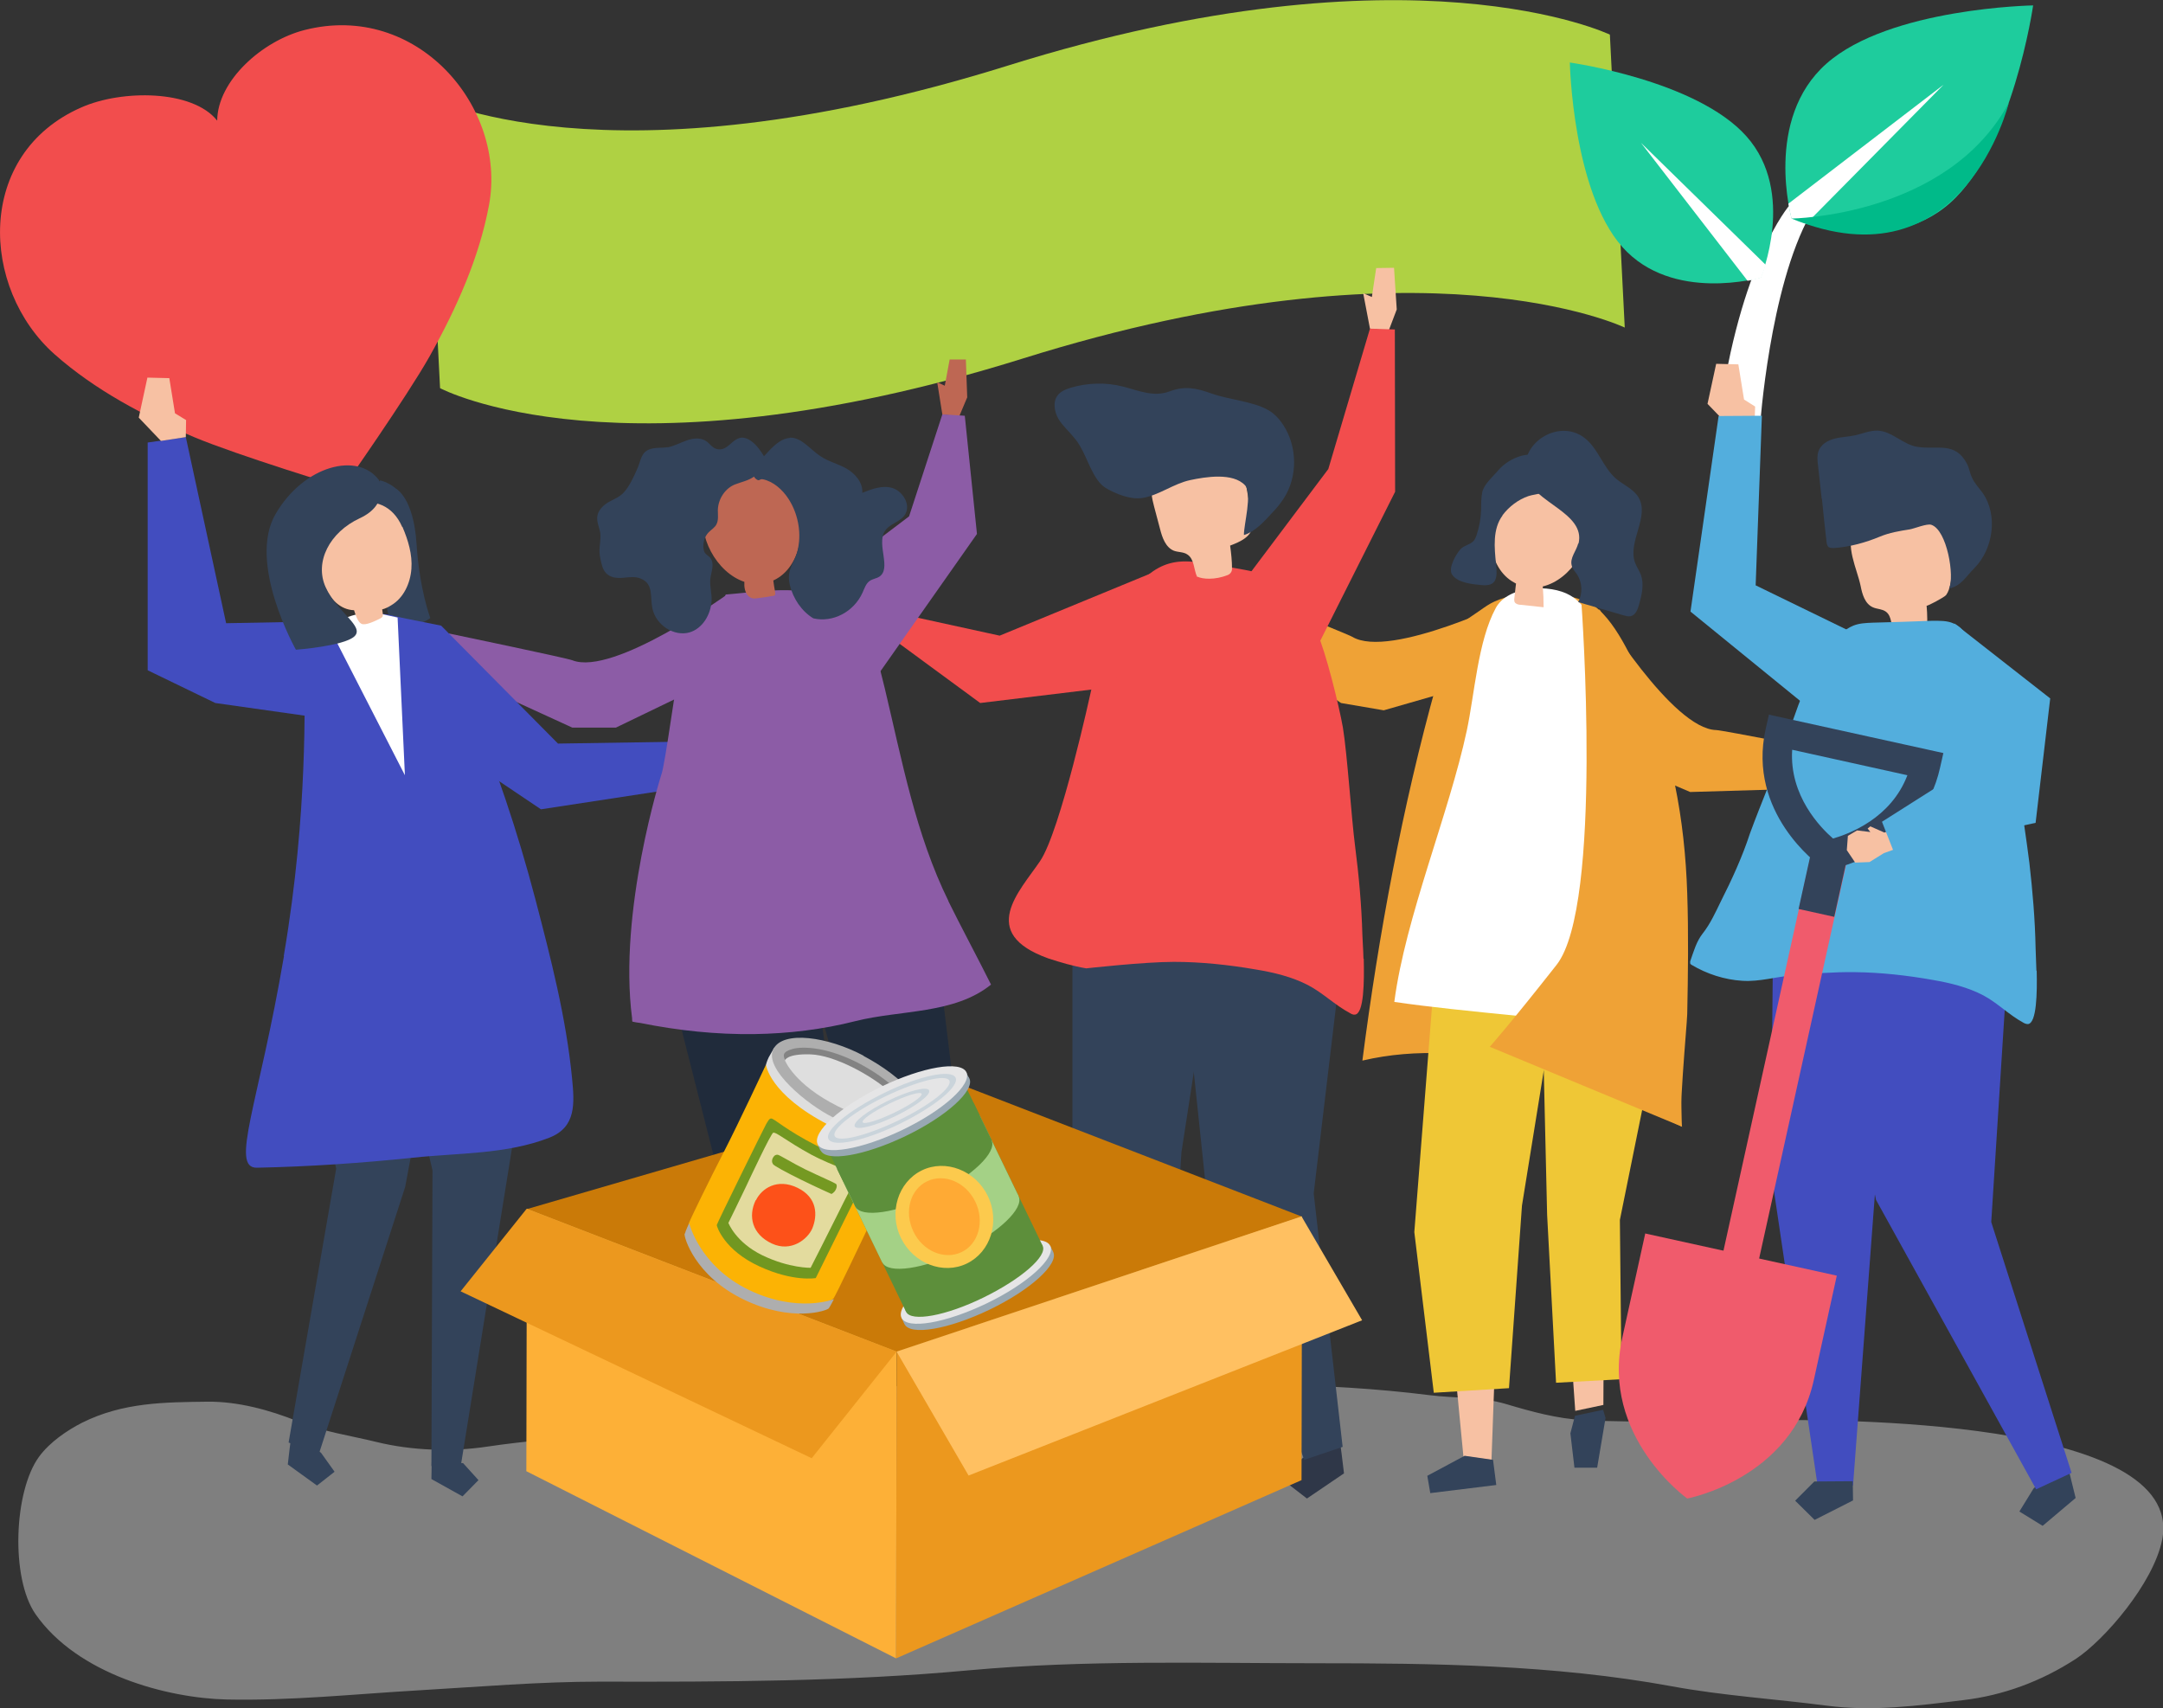 <svg xmlns="http://www.w3.org/2000/svg" id="Layer_2" viewBox="0 0 79.97 63.15"><rect x="0" y="0" width="79.97" height="63.15" fill="#333333" stroke="none"/><defs><style>.cls-1{fill:#be6753;}.cls-2{fill:#fcca4d;}.cls-3{fill:#ec981e;}.cls-4{fill:#fff;}.cls-5{fill:#f24d4d;}.cls-6{fill:#ca7a08;}.cls-7{fill:#fd5119;}.cls-8{fill:#ffaa34;}.cls-9{fill:#f05b6c;}.cls-10{fill:#aeaeae;}.cls-11{fill:#5d5954;}.cls-12{fill:#e5e5e6;}.cls-13{fill:#424dbf;}.cls-14{fill:#5d8f3b;}.cls-15{fill:#efa236;}.cls-16{fill:#53aedd;}.cls-17{fill:#dedede;}.cls-18{fill:#719721;}.cls-19{fill:#98a8b3;}.cls-20{fill:#efc736;}.cls-21{fill:#33435a;}.cls-22{opacity:.4;}.cls-23{fill:#fdb037;}.cls-24{fill:#8c5ca6;}.cls-25{fill:#759922;}.cls-26{fill:#ffc061;}.cls-27{fill:#f0f1f1;}.cls-28{fill:#2f3748;}.cls-29{fill:#1ecc9d;}.cls-30{fill:#afd143;}.cls-31{fill:#e3db9e;}.cls-32{fill:#cad4db;}.cls-33{fill:#202b3b;}.cls-34{fill:#a4d186;}.cls-35{fill:#f7c1a3;}.cls-36{fill:#838383;}.cls-37{fill:#fcb304;}.cls-38{fill:#00ba89;}</style></defs><g id="Layer_1-2"><g class="cls-22"><path class="cls-27" d="m37.05,51.13c-2.32,0-4.64.09-6.96.44-.87.13-1.73.43-2.61.55-1.75.24-3.47.68-5.22.89-1.41.16-2.83.26-4.24.47-1.32.2-2.79.15-4.1-.17-.97-.24-1.95-.37-2.9-.76-1.07-.43-2.23-.74-3.34-.73-1.59.02-3.13.02-4.65.78-.53.27-1.19.71-1.59,1.26-.93,1.28-1.05,4.48-.13,5.81,1.56,2.24,4.89,3.11,7.07,3.16,2.39.05,4.72-.2,7.12-.34,2.23-.13,4.45-.32,6.68-.32,4.56.01,9.12,0,13.66-.42,4.27-.39,8.56-.26,12.84-.26s8.76.05,13.12.85c1.9.35,3.84.47,5.75.72,1.71.22,3.35,0,5.06-.21,1.43-.17,2.85-.68,4.15-1.53,1.03-.68,2.86-2.78,3.18-4.4.88-4.54-12.46-4.43-14.51-4.42-2.29.01-4.6.12-6.89,0-.96-.05-1.91-.31-2.85-.59-.94-.28-1.88-.21-2.83-.33-3.96-.5-7.93-.42-11.91-.42-1.29,0-2.59-.02-3.88-.01Z"></path></g><path class="cls-30" d="m37.28,2.42c14.91-4.66,22.24-1.14,22.24-1.14l.55,10.83s-7.33-3.53-22.24,1.14c-14.91,4.66-21.56,1.1-21.56,1.1l-.55-10.83s6.65,3.56,21.56-1.1Z"></path><path class="cls-5" d="m11.26,1.11c-1.57.4-3.22,1.88-3.23,3.35-.91-1.15-3.53-1.15-5.02-.49-3.93,1.72-3.74,6.69-.99,9.13,1.48,1.31,3.3,2.28,5.18,3.07,1.58.66,5.48,1.86,5.49,1.84.01,0,2.35-3.34,3.19-4.83,1-1.78,1.84-3.66,2.2-5.6C18.75,3.95,15.41.05,11.26,1.11Z"></path><path class="cls-15" d="m56.04,22.11s-4.65,2.28-6.05,1.43c-.18-.11-4.32-1.75-4.32-1.75l-.85.95,4.76,3.25,1.58.27,4-1.15.89-3Z"></path><path class="cls-15" d="m59.13,22.52s2.69,4.43,4.32,4.47c.21,0,4.59.86,4.59.86l.21,1.26-5.76.17-1.48-.63-2.75-3.12.87-3Z"></path><path class="cls-15" d="m58.54,22.19s.04.01.06.02c.94.36,1.69,2.01,2.11,2.97,1.1,2.49,1.58,5.09,1.67,7.85.05,1.48.03,2.97,0,4.46-.01.41-.36,4.08-.18,4.17-1.87-.9-3.77-1.74-5.75-2.25s-4.08-.67-6.08-.2c.6-4.66,1.48-9.41,2.74-13.92.15-.54.25-1.11.48-1.62.26-.59.65-.76,1.14-1.11.17-.12.34-.24.52-.32.98-.44,2.3-.4,3.29-.04Z"></path><polygon class="cls-35" points="61.44 36.86 59.31 45.54 59.28 51.94 58.24 52.16 57.82 46.21 56.78 35.32 61.44 36.86"></polygon><polygon class="cls-21" points="58.23 52.34 58.06 52.99 58.21 54.26 59.05 54.26 59.36 52.42 59.27 52.12 58.23 52.34"></polygon><polygon class="cls-35" points="53.27 35.92 53.1 43.41 54.12 54 55.14 54.07 55.49 44.37 57.56 35.56 53.27 35.92"></polygon><polygon class="cls-21" points="54.15 53.82 52.77 54.56 52.88 55.2 55.32 54.9 55.2 53.97 54.15 53.82"></polygon><polygon class="cls-20" points="52.97 36.88 52.29 45.55 53.01 51.49 55.79 51.32 56.27 44.57 57.46 37.2 57.27 36.06 53.27 36.12 52.97 36.88"></polygon><polygon class="cls-20" points="57.2 44.91 57.53 51.12 59.95 50.99 59.89 45.1 61.39 37.7 61.04 35.63 56.99 35.89 57.2 44.91"></polygon><path class="cls-4" d="m51.55,37.04c2.48.37,6.62.66,9.1,1.03.13-4.49-.33-9.68-1.42-14.02-.2-.79-.49-1.64-1.18-2.04-.74-.43-2.3-.37-2.75.47-.66,1.22-.78,3.17-1.07,4.53-.66,3.08-2.27,6.9-2.68,10.03Z"></path><path class="cls-35" d="m55.4,18.53c.66-1.75,2.86-1.05,3.26.53.26,1.04-.57,2.37-1.62,2.62.02.26.03.51.03.77-.28-.03-.56-.06-.84-.09-.09,0-.19-.03-.23-.1-.02-.05-.02-.1-.01-.16.02-.18.04-.35.06-.53-.02,0-.04-.02-.06-.03-.5-.26-.79-.82-.86-1.37-.07-.56.07-1.12.27-1.65Z"></path><path class="cls-21" d="m55.55,19.06c-.37.5-.3,1.19-.24,1.78.06.52.03.85-.54.79-.32-.03-.9-.08-1.09-.4-.14-.24.15-.74.32-.93.13-.14.35-.16.48-.3.05-.06.08-.13.11-.21.1-.3.16-.62.17-.94,0-.22,0-.44.04-.65.07-.31.4-.58.6-.82.37-.44,1.31-.88,1.78-.28.11.14.13.32.15.49,0,.1.02.21-.01.31-.13.39-.5.34-.81.44-.38.13-.72.39-.96.71Z"></path><path class="cls-21" d="m58.35,20.09c-.07.28-.32.54-.24.82.03.13.13.23.2.33.19.3.21.7.04,1.02.56.16,1.12.33,1.68.49.08.02.17.05.26.03.18-.04.26-.25.31-.43.1-.36.19-.74.07-1.09-.06-.16-.16-.3-.22-.46-.28-.78.55-1.7.13-2.41-.19-.32-.56-.46-.84-.7-.48-.42-.66-1.13-1.17-1.51-.97-.73-2.46.24-2.14,1.43.26.97,2.21,1.35,1.93,2.49Z"></path><path class="cls-15" d="m58.47,22.32s.81,11.15-.92,13.35c-1.73,2.2-2.47,3.03-2.47,3.03l7.1,2.95s-.18-16.26-3.72-19.33Z"></path><path class="cls-24" d="m26.88,21.98s-4.2,3.03-5.72,2.43c-.19-.08-4.56-.99-4.56-.99l-.68,1.08,5.24,2.4h1.61s3.75-1.81,3.75-1.81l.36-3.11Z"></path><path class="cls-21" d="m14.64,18.07s.65.32.76,2.03.51,2.75.51,2.75c0,0-.51.38-.98.22-.47-.16-.64-.18-.63-.88,0-.7-.41-3.96-.41-3.96l.74-.15Z"></path><path class="cls-21" d="m13.41,18.93c.66.03,1.29.5,1.5,1.13.27-.4.33-.92.17-1.37s-.56-.81-1.02-.93c-.34.29-.56.73-.59,1.17h-.05Z"></path><polygon class="cls-13" points="12.62 22.96 8.36 23.04 6.87 16.16 5.46 16.36 5.46 24.78 7.96 25.99 12.55 26.64 12.62 22.96"></polygon><polygon class="cls-21" points="10.71 53.54 10.64 54.14 11.72 54.92 12.37 54.41 11.87 53.71 10.79 52.93 10.71 53.54"></polygon><polygon class="cls-21" points="11.14 34.99 10.92 36.83 12.43 43.2 10.67 53.33 11.79 53.75 14.98 43.88 15.52 41 15.63 34.89 11.14 34.99"></polygon><polygon class="cls-21" points="19.77 37.23 17.03 54.23 15.95 54.2 15.99 43.27 14.2 35.56 19.77 37.23"></polygon><polygon class="cls-21" points="15.96 54.07 15.95 54.68 17.1 55.32 17.69 54.72 17.12 54.09 15.96 54.07"></polygon><path class="cls-13" d="m10.49,35.35c.93-5.46.73-9.46.8-10.56.07-1.1.83-1.65.83-1.65.33-.07.62-.28.96-.36,2.26-.53,3.45,1.26,4.25,3.17.99,2.36,1.81,4.8,2.46,7.28.57,2.18,1.14,4.38,1.36,6.63.09.93.16,1.81-.84,2.2-1.59.62-3.37.56-5.04.74-1.92.2-3.84.33-5.77.37-1.01.02.07-2.37,1-7.83Z"></path><polygon class="cls-35" points="5.95 16.3 5.13 15.44 5.45 13.96 6.26 13.98 6.47 15.28 6.88 15.53 6.87 16.16 5.95 16.3"></polygon><polygon class="cls-13" points="14.17 22.7 16.31 23.13 20.63 27.49 25.76 27.41 26.02 29 20 29.92 15.14 26.65 14.17 22.7"></polygon><polygon class="cls-4" points="14.7 22.83 14.97 28.66 12.1 23.06 12.98 22.77 13.6 22.59 14.7 22.83"></polygon><polygon class="cls-35" points="25.81 27.81 26.77 27.24 27.97 27.57 27.96 28.22 25.93 28.56 25.81 27.81"></polygon><path class="cls-35" d="m14.87,19.48c-.71-1.63-2.77-.86-3.07.66-.17.86.26,2.38,1.29,2.42.05.15.13.43.27.5.15.08.52-.11.67-.18.04-.02.08-.04.11-.08.03-.05.01-.15-.01-.27.11-.03.22-.08.33-.15.46-.27.71-.81.75-1.35.04-.53-.12-1.06-.33-1.55Z"></path><path class="cls-21" d="m14.01,17.76s.41.88-.71,1.4c-1.12.52-1.68,1.62-1.26,2.55.42.93,1.46,1.45,1.06,1.82-.4.36-2.16.49-2.16.49,0,0-1.81-3.21-.75-5.02,1.05-1.8,3.05-2.31,3.83-1.24Z"></path><path class="cls-4" d="m66.16,7.59s-1.84,2.1-2.61,7.93l1.52.25s.35-5.14,1.86-7.84l-.77-.35Z"></path><path class="cls-29" d="m75.17.2s-5.31.09-7.64,2.15c-2.33,2.06-1.29,5.73-1.29,5.73,0,0,3.52,1.49,5.85-.57,2.33-2.06,3.08-7.32,3.08-7.32Z"></path><path class="cls-4" d="m66.24,8.08s.2.09.54.19l5.08-5.14-5.74,4.4c.06.35.12.56.12.56Z"></path><path class="cls-29" d="m58.04,2.32s.1,4.74,1.94,6.81c1.85,2.08,5.12,1.13,5.12,1.13,0,0,1.32-3.14-.53-5.22-1.85-2.08-6.54-2.73-6.54-2.73Z"></path><path class="cls-4" d="m65.11,10.27s.08-.18.17-.48l-4.61-4.51,3.94,5.1c.31-.05.5-.11.5-.11Z"></path><path class="cls-38" d="m66.24,8.08s5.76-.07,8.03-4.28c0,0-1.67,6.89-8.03,4.28Z"></path><polygon class="cls-28" points="49.6 53.73 49.69 54.47 48.32 55.4 47.49 54.76 48.13 53.93 49.5 53 49.6 53.73"></polygon><polygon class="cls-21" points="49.64 53.49 48.57 44.12 49.82 33.63 49.53 31.4 43.83 31.19 43.63 34.82 44.61 44.14 48.22 53.97 49.64 53.49"></polygon><polygon class="cls-21" points="39.65 32.25 39.65 41.7 41.58 53.87 42.95 53.86 43.68 42.6 45.42 31.33 39.65 32.25"></polygon><polygon class="cls-28" points="42.95 54.43 41.48 55.19 40.73 54.46 41.46 53.71 42.94 53.69 42.95 54.43"></polygon><path class="cls-5" d="m50.41,35.44c-.01-.41-.04-.75-.04-.87-.03-1.1-.13-2.2-.27-3.29-.13-.98-.29-3.41-.45-4.38-.14-.8-.63-2.8-.97-3.55-.87-1.85-.6-2.02-4.4-2.56-1.67-.24-2.06.8-3.42,2-.13.12-.13.82-.16,1-.05.33-.11.65-.18.98-.05.26-.11.51-.18.76h0s-1.13,5.2-1.89,6.31c-.75,1.11-2.31,2.65.3,3.59.46.15.93.29,1.41.37,0,0,2.14-.24,3.24-.24,1.01,0,2.03.11,3.02.28.67.11,1.34.27,1.94.58.57.3.98.73,1.56,1.04.05.03.11.06.18.05.33-.05.34-1.21.32-2.07Z"></path><path class="cls-35" d="m44.27,21.32c.19.09.64.13,1.12-.06.1-.04.16-.13.16-.23,0-.29-.03-.57-.07-.86.35-.13.76-.31.82-.68.02-.12,0-.24-.02-.35-.08-.48-.17-.96-.25-1.44-.03-.17-.06-.34-.15-.48-.16-.25-.47-.36-.76-.41-.75-.13-1.56.04-2.14.52-.15.13-.29.29-.36.48-.1.29-.03.62.05.92.07.28.15.55.22.83.08.32.21.68.51.8.16.06.36.04.5.14.26.17.23.55.36.83Z"></path><path class="cls-21" d="m39.95,16.52c-.07-.12-.15-.24-.24-.34-.19-.24-.43-.44-.58-.7-.15-.26-.21-.62-.03-.86.12-.16.31-.23.5-.29.62-.18,1.29-.2,1.91-.04.6.15,1.13.4,1.73.18.56-.21.97-.13,1.56.08.64.23,1.49.28,2.07.6.24.13.43.34.58.57.52.8.53,1.91.01,2.71-.12.18-.25.35-.4.5-.3.33-.66.73-1.07.85-.01-.37.32-1.54.04-1.84-.45-.48-1.47-.31-2.03-.19-.61.13-1.15.56-1.76.66-.44.07-.99-.15-1.36-.37-.46-.28-.67-1.09-.94-1.53Z"></path><polygon class="cls-1" points="32.07 23.13 30.89 22.37 31.19 21.85 32.12 22.19 32.14 21.88 33.07 22.65 32.83 23.23 32.07 23.13"></polygon><polygon class="cls-5" points="43.1 20.97 36.96 23.5 33.07 22.65 32.7 23.39 36.24 25.99 41.12 25.4 43.1 20.97"></polygon><polygon class="cls-35" points="51.64 11.44 51.54 9.9 50.88 9.91 50.72 10.98 50.4 10.84 50.65 12.15 51.34 12.23 51.64 11.44"></polygon><polygon class="cls-5" points="45.75 21.81 49.11 17.34 50.65 12.15 51.57 12.18 51.58 18.18 48.4 24.51 45.75 21.81"></polygon><polygon class="cls-21" points="26.05 54.4 26.01 55.04 27.27 55.75 27.94 55.14 27.33 54.46 26.08 53.76 26.05 54.4"></polygon><polygon class="cls-33" points="24.99 34.88 24.89 36.84 27.07 45.43 25.99 54.19 27.25 54.51 30.74 43.98 30.79 40.82 29.91 34.31 24.99 34.88"></polygon><polygon class="cls-33" points="34.59 34.68 35.58 42.84 35.19 53.55 34 53.68 32.19 44.04 29.51 34.49 34.59 34.68"></polygon><polygon class="cls-21" points="34.07 54.17 35.42 54.67 35.99 53.96 35.28 53.39 34 53.53 34.07 54.17"></polygon><path class="cls-24" d="m35.07,33.32c-1.22-2.48-1.72-5.2-2.36-7.88-.19-.79-.39-1.6-.83-2.28-.51-.78-1.2-1.13-1.98-1.27-.98-.17-2.09.01-3.07.09-.59,1.86-.98.81-1.68,2.63-.14.38-.55,3.65-.7,4.03h0s-1.6,5.04-1.08,9.01c0,.04,0,.08.01.12.1.02.2.04.3.05,1.39.28,2.8.43,4.22.41,1.26-.02,2.51-.17,3.73-.48,1.67-.42,3.65-.25,5.01-1.35-.4-.81-1.18-2.27-1.58-3.09Z"></path><polygon class="cls-1" points="35.76 14.69 35.71 13.29 35.11 13.29 34.93 14.26 34.65 14.13 34.84 15.32 35.46 15.4 35.76 14.69"></polygon><polygon class="cls-24" points="30.03 21.8 33.61 19.09 34.84 15.32 35.67 15.37 36.12 19.74 32.31 25.16 30.03 21.8"></polygon><path class="cls-1" d="m26.04,18.77c.5-1.58,2.79-2.16,3.34-.34.17.55.27,1.13.17,1.69-.1.56-.44,1.11-.96,1.34,0,0,0,0,0,0,.02.15.04.29.07.44,0,.03,0,.07,0,.09-.02.03-.06.04-.09.04-.17.03-.35.06-.52.08-.09.01-.18.03-.26,0-.18-.06-.26-.27-.27-.46,0-.05,0-.09,0-.14-1.03-.34-1.78-1.73-1.46-2.76Z"></path><path class="cls-21" d="m29.2,16.18c.42-.02.74.42,1.11.67.3.21.66.29.98.47.32.18.62.52.59.9.35-.14.74-.29,1.11-.18.37.11.68.59.49.95-.17.32-.61.36-.78.67-.28.5.26,1.36-.19,1.66-.11.07-.25.08-.36.16-.13.09-.19.27-.26.43-.32.71-1.1,1.12-1.82.95-.43-.26-.75-.73-.87-1.24-.14-.62.21-.8.31-1.37.12-.61-.02-1.29-.36-1.81-.22-.34-.56-.64-.94-.72-.15-.03-.12.11-.28-.03-.07-.06-.15-.27-.17-.36.45-.3.88-1.11,1.44-1.14Z"></path><path class="cls-21" d="m24.69,16.53c-.22.04-.45,0-.67.08-.32.11-.33.43-.45.7-.13.3-.31.7-.53.92-.16.16-.38.24-.57.35-.19.12-.37.3-.39.54-.02.23.12.45.12.68,0,.34-.08.51,0,.87.04.18.08.38.2.51.16.18.41.2.64.18.22-.02.46-.06.67.04.46.2.32.67.41,1.09.13.63.81,1.05,1.37.89.48-.14.79-.65.82-1.18.01-.26-.07-.52-.05-.78.02-.25.19-.59-.02-.82-.05-.05-.12-.09-.17-.15-.04-.05-.05-.11-.06-.17-.03-.21.04-.44.18-.59.1-.11.24-.18.3-.31.08-.15.05-.35.05-.52.01-.43.29-.83.66-.96.24-.09.46-.13.68-.28.03-.02.54-.39.54-.3,0-.16-.08-.3-.16-.43-.13-.22-.28-.43-.48-.58-.65-.46-.77.46-1.31.28-.13-.04-.22-.17-.33-.26-.21-.16-.49-.14-.74-.05-.24.08-.47.21-.72.26Z"></path><polygon class="cls-6" points="19.48 44.7 33.15 49.98 48.14 44.98 35.42 40.06 19.48 44.7"></polygon><path class="cls-11" d="m38.24,50.73c.74,0,1.33-.14,1.36-.15l-.04-.16s-1.33.32-2.5,0l-.04.16c.41.11.84.15,1.22.15Z"></path><polygon class="cls-21" points="40.16 48.29 42.55 48.32 43.26 50.6 41.3 51.98 39.39 50.55 40.16 48.29"></polygon><polygon class="cls-23" points="33.13 61.31 19.46 54.39 19.48 44.69 33.15 49.97 33.13 61.31"></polygon><polygon class="cls-3" points="33.13 61.31 48.12 54.72 48.14 44.97 33.15 49.97 33.13 61.31"></polygon><polygon class="cls-26" points="33.15 49.97 35.81 54.55 50.36 48.81 48.12 44.97 33.15 49.97"></polygon><polygon class="cls-3" points="17.03 47.74 30.01 53.91 33.15 49.97 19.47 44.69 17.03 47.74"></polygon><polygon class="cls-35" points="63.96 15.79 63.13 14.93 63.45 13.45 64.27 13.47 64.48 14.77 64.89 15.03 64.87 15.65 63.96 15.79"></polygon><path class="cls-35" d="m70.01,23.43c.41-.02.82-.04,1.23-.06.02-.33.02-.65-.01-.98,0,.04.66-.31.72-.39.17-.23.18-.6.25-.87.15-.57.28-1.21-.02-1.72-.31-.52-.99-.7-1.6-.72-.77-.02-1.62.21-2.02.87-.36.6.1,1.47.23,2.1.06.31.16.66.45.79.15.07.34.06.48.16.24.17.19.54.3.81Z"></path><path class="cls-21" d="m67.35,18.43c-.05-.42-.09-.85-.14-1.27-.02-.16-.03-.32.02-.47.08-.25.34-.41.59-.47.25-.07.52-.07.78-.13.27-.06.54-.18.82-.17.53.02.94.52,1.47.6.73.12,1.4-.22,1.84.64.08.16.1.34.18.5.09.21.26.38.39.56.58.83.39,2.08-.3,2.78-.34.34-.48.65-.94.76.21-.44-.07-2.17-.66-2.36-.16-.05-.62.14-.79.17-.38.06-.75.12-1.11.27-.53.22-1.11.38-1.69.42-.07,0-.16,0-.21-.04-.05-.05-.06-.12-.07-.19-.06-.53-.12-1.06-.17-1.59Z"></path><polygon class="cls-21" points="76.57 54.69 76.74 55.38 75.52 56.41 74.66 55.88 75.19 55.02 76.4 54 76.57 54.69"></polygon><polygon class="cls-13" points="73.74 33.32 74.24 35.42 73.62 45.18 76.59 54.45 75.28 55.06 69.36 44.36 68.65 40.94 68.28 33.7 73.74 33.32"></polygon><polygon class="cls-13" points="65.56 34.17 65.47 43.24 67.2 54.92 68.51 54.92 69.32 44.13 71.1 33.34 65.56 34.17"></polygon><polygon class="cls-21" points="68.5 54.76 68.51 55.47 67.09 56.19 66.37 55.48 67.08 54.77 68.5 54.76"></polygon><path class="cls-16" d="m75.3,35.88c.02.83,0,1.94-.32,1.98-.06,0-.12-.02-.17-.05-.55-.3-.94-.72-1.48-1.01-.57-.3-1.22-.46-1.86-.57-.95-.17-1.93-.28-2.9-.29-.76-.01-1.53.05-2.29.12-.63.05-1.22.24-1.86.2-.66-.04-1.31-.25-1.88-.59-.02-.01-.04-.03-.05-.05,0-.02,0-.05,0-.08.13-.37.23-.74.47-1.04.27-.34.47-.78.66-1.17.41-.81.8-1.66,1.08-2.52.43-1.17.93-2.32,1.35-3.5.29-.82.55-1.65.95-2.42.31-.61.86-1.49,1.52-1.76.22-.09.47-.1.72-.11.73-.02,1.47-.04,2.2-.07.27,0,.55-.01.79.1.37.16.57.55.76.91.81,1.61,1.33,3.34,1.63,5.13.15.93.29,1.87.41,2.81.12,1.05.21,2.1.23,3.15,0,.12.02.45.03.84Z"></path><polygon class="cls-16" points="66.7 26.03 62.5 22.61 63.54 15.38 65.14 15.37 64.91 21.64 68.63 23.45 66.7 26.03"></polygon><rect class="cls-9" x="64.84" y="30.78" width="1.35" height="20.91" transform="translate(10.43 -13.15) rotate(12.45)"></rect><path class="cls-9" d="m60.83,45.59l-.85,3.86c-.81,3.66,2.4,5.95,2.4,5.95,0,0,3.87-.72,4.68-4.38l.85-3.86-7.09-1.56Z"></path><path class="cls-21" d="m67.51,32.16l-.19-.13c-.11-.08-2.73-1.98-2.04-5.08l.12-.53,6.45,1.42-.12.53c-.68,3.1-3.86,3.72-3.99,3.75l-.23.04Zm-1.25-4.44c-.11,1.7,1.05,2.88,1.51,3.28.59-.17,2.14-.74,2.75-2.34l-4.25-.94Z"></path><rect class="cls-21" x="66.79" y="31" width="1.35" height="2.78" transform="translate(8.56 -13.78) rotate(12.45)"></rect><polygon class="cls-35" points="70.27 30.54 69.67 30.78 69.15 30.55 69.05 30.63 69.15 30.76 68.66 30.7 68.32 30.9 68.28 31.43 68.59 31.89 69.12 31.87 69.65 31.54 70.49 31.24 70.27 30.54"></polygon><polygon class="cls-16" points="69.58 30.38 72.94 28.25 72.26 23.05 75.8 25.82 75.26 30.42 70.04 31.55 69.58 30.38"></polygon><path class="cls-37" d="m30.73,40.03l-2.41-.67s-1.03,2.2-1.55,3.21c-.52,1.01-1.23,2.46-1.3,2.65-.06.17.18.91.18.91l1.37,1.4,1.64.72,1.72.02s.35-.18.43-.26c.07-.06,1.03-2.11,1.5-3.08.4-.82,1.51-3.02,1.51-3.02l-3.09-1.91h0Z"></path><path class="cls-10" d="m25.31,45.61c-.03.12.38,1.56,2.18,2.43s3.09.41,3.15.33.19-.34.19-.34c0,0-1.33.53-3.14-.34-1.83-.88-2.21-2.47-2.21-2.47,0,0-.13.27-.16.39Z"></path><path class="cls-17" d="m29.67,38.54l-1.05.2s-.14.24-.2.35c-.08.17-.1.27-.1.27,0,0,.11,1.09,2.32,2.23,1.99,1.03,3.05.6,3.05.6,0,0,.17-.14.26-.26.14-.2.19-.4.19-.4l-4.46-3Z"></path><path class="cls-10" d="m31.93,39.03c-1.31-.7-2.99-.95-3.34-.24-.36.73,1.28,2.06,2.19,2.51,1.13.56,2.98.96,3.33.31.35-.65-.74-1.81-2.18-2.57h0Z"></path><path class="cls-36" d="m31.46,40s-2.36-.64-2.43-.8-.13-.31.27-.42c.4-.11,1.34-.07,2.55.58,1.27.69,2.03,1.6,1.92,1.98-.02.07-.09.17-.18.18-.02,0-.51,0-.51,0,0,0-1.68-1.55-1.62-1.52h0Z"></path><path class="cls-17" d="m32.92,40.38c-.72-.64-2.07-1.37-2.95-1.4s-.95.22-.95.22c0,0,.34.89,1.96,1.7,1.73.87,2.6.61,2.6.61,0,0,.14-.41-.67-1.13h0Z"></path><path class="cls-18" d="m28.51,41.35c-.07,0-.12.1-.19.22-.07.12-1.82,3.67-1.82,3.72s.27.93,1.58,1.53c1.26.58,2.08.43,2.08.43,0,0,1.11-2.24,1.37-2.77s.62-1.11.59-1.21c-.06-.16-.66-.27-1.88-.89s-1.61-1.03-1.73-1.03h0Z"></path><path class="cls-31" d="m28.59,41.87c-.1.06-.86,1.68-1.01,2s-.65,1.34-.65,1.34c0,0,.27.72,1.26,1.2,1,.48,1.78.46,1.78.46,0,0,.69-1.35.99-1.96s.67-1.32.73-1.43c.05-.09-.97-.4-1.69-.79-.92-.5-1.32-.86-1.41-.81h0Z"></path><path class="cls-25" d="m28.75,42.69c-.06,0-.11.01-.16.09-.07.11-.05.2-.01.26s.48.3,1.05.58c.59.29,1.11.52,1.11.52,0,0,.1-.04.16-.16.05-.1.04-.16.02-.2-.02-.04-.7-.33-1.13-.54-.49-.24-.98-.55-1.04-.55h0Z"></path><path class="cls-7" d="m27.94,44.37c-.29.6-.13,1.26.59,1.6s1.33-.16,1.5-.55c.2-.48.2-1.15-.55-1.51s-1.32.03-1.53.46h0Z"></path><path class="cls-19" d="m38.94,46.29c.21.44-.84,1.4-2.36,2.13s-2.93.97-3.14.53.84-1.4,2.36-2.13,2.93-.97,3.14-.53Z"></path><path class="cls-19" d="m33.33,48.72l5.5-2.66.11.23-5.5,2.66-.11-.23Z"></path><path class="cls-12" d="m38.83,46.06c.21.44-.84,1.4-2.36,2.13s-2.93.97-3.14.53.84-1.4,2.36-2.13,2.93-.97,3.14-.53Z"></path><path class="cls-14" d="m38.55,46.06c.18.38-.8,1.23-2.19,1.91s-2.67.91-2.86.53.8-1.23,2.19-1.91,2.67-.91,2.86-.53Z"></path><path class="cls-14" d="m30.95,43.22l5.05-2.44,2.55,5.28-5.05,2.44-2.55-5.28Z"></path><path class="cls-34" d="m37.66,44.23c.21.44-.74,1.35-2.13,2.02s-2.7.86-2.91.42.74-1.35,2.13-2.02,2.7-.86,2.91-.42Z"></path><path class="cls-34" d="m31.17,43.68l5.05-2.44,1.44,2.98-5.05,2.44-1.44-2.98Z"></path><path class="cls-14" d="m36.66,42.16c.21.44-.74,1.35-2.13,2.02s-2.7.86-2.91.42.74-1.35,2.13-2.02,2.7-.86,2.91-.42Z"></path><path class="cls-14" d="m30.51,42.31l5.05-2.44,1.11,2.29-5.05,2.44-1.11-2.29Z"></path><path class="cls-19" d="m35.84,39.87c.21.44-.84,1.4-2.36,2.13s-2.93.97-3.14.53.84-1.4,2.36-2.13,2.93-.97,3.14-.53Z"></path><path class="cls-19" d="m30.22,42.3l5.5-2.66.11.23-5.5,2.66-.11-.23Z"></path><path class="cls-12" d="m35.73,39.64c.21.44-.84,1.4-2.36,2.13s-2.93.97-3.14.53.84-1.4,2.36-2.13,2.93-.97,3.14-.53Z"></path><path class="cls-32" d="m35.33,39.84c.15.32-.78,1.08-2.07,1.71s-2.47.88-2.63.56.78-1.08,2.07-1.71,2.47-.88,2.63-.56Z"></path><path class="cls-12" d="m35.1,39.95c.12.25-.73.92-1.9,1.48s-2.22.82-2.34.57.73-.92,1.9-1.48,2.22-.82,2.34-.57Z"></path><path class="cls-32" d="m34.35,40.31c.08.16-.48.58-1.24.95s-1.44.54-1.51.38.48-.58,1.24-.95,1.44-.54,1.51-.38Z"></path><ellipse class="cls-12" cx="32.98" cy="40.97" rx="1.21" ry=".19" transform="translate(-14.54 18.43) rotate(-25.8)"></ellipse><path class="cls-2" d="m36.52,44.21c.46.95.11,2.07-.77,2.5s-1.98,0-2.44-.94-.11-2.07.77-2.5,1.98,0,2.44.94Z"></path><path class="cls-8" d="m36.06,44.43c.35.72.12,1.56-.51,1.86s-1.43-.03-1.78-.76-.12-1.56.51-1.86,1.43.03,1.78.76Z"></path></g></svg>
